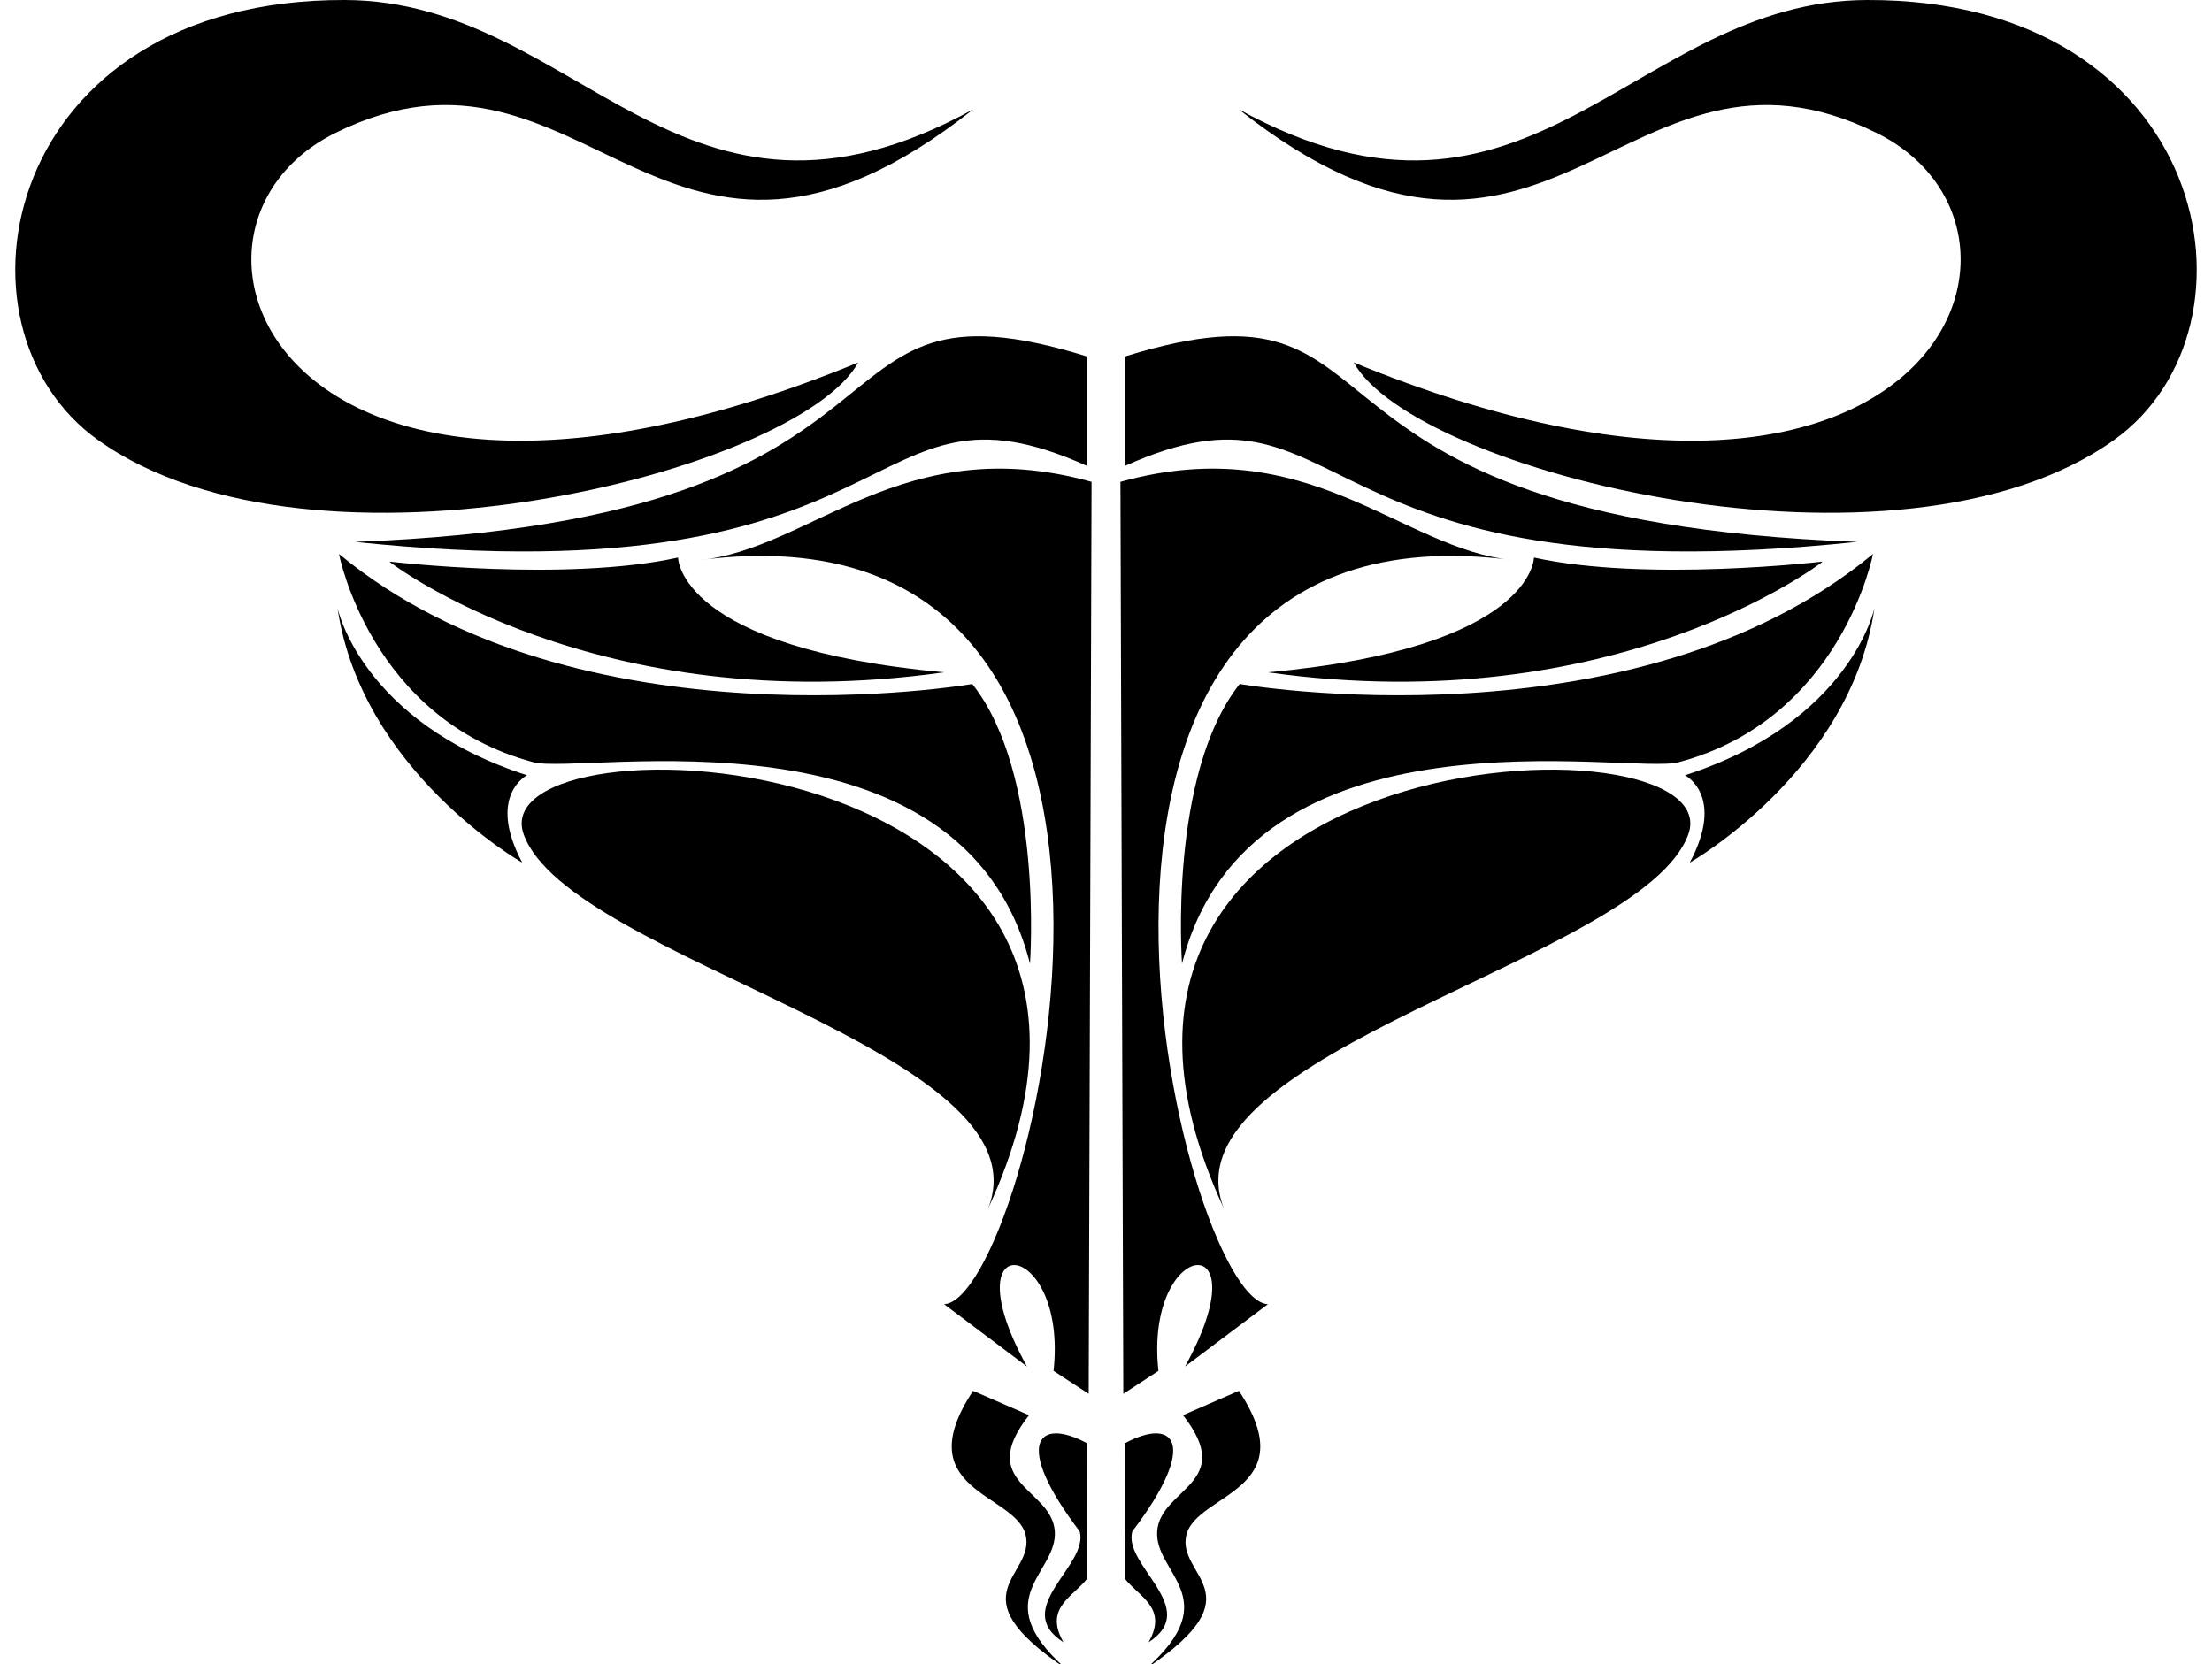 <?xml version="1.0" encoding="UTF-8"?>
<svg width="291" height="219" version="1.1" xmlns="http://www.w3.org/2000/svg" xmlns:xlink="http://www.w3.org/1999/xlink">
	<g id="left">
		<path d="m128 14.4c-38.4 21.1-51.8-14.3-82.6-14.4-45.1-0.156-53.4 43-32.5 57.9 28.4 20.3 92.1 4.17 100-10.2-76 31.2-94.8-17.3-68.8-30.2 33.2-16.4 43 29.2 83.9-3.09z"/>
		<path d="m143 61.3v-14.4c-39.4-12.2-16.7 21.4-96.3 24.4 74.4 7.79 66-23.6 96.3-10z"/>
		<path d="m69.3 102c-21.8-7.06-24.9-22-24.9-22 3.15 21.5 24.3 33.5 24.3 33.5-4.71-8.83 0.649-11.5 0.649-11.5z"/>
		<path d="m51.3 73.9s23.1 2.72 37.9-0.538c0 0-0.014 11.9 35 15.1-45.9 6.47-72.9-14.5-72.9-14.5z"/>
		<path d="m44.6 72.9s4.13 21.7 25.6 27.4c6.36 1.71 56.4-8.51 65.3 26.5 0 0 1.83-24.9-7.59-36.8 0 0-51.8 8.96-83.3-17.1z"/>
		<path d="m92 73.7c14.7-1.43 26.8-17.2 51.6-10.3l-0.378 120-4.62-3.02c1.9-17.5-13.9-19.4-3.5-0.572l-10.9-8.2C135.6 171.107 161.8 64.6 92 73.7Z"/>
		<path d="m130 159c29-62.7-67.1-65.7-61.1-49.2 6.01 16.6 69.2 28.5 61.1 49.2z"/>
		<path d="m143 190 0.039 17.7c-1.86 2.41-5.75 3.87-3.13 8.4-7-4.49 3.38-10.1 2.13-14.6-8.83-11.6-5.54-15.1 0.963-11.6z"/>
		<path d="m128 183 7.37 3.21c-7.06 8.99 2.91 9.59 3.39 15.2 0.478 5.6-9.1 8.77 1.4 18.1-14.8-9.94-3.83-12.1-5.25-17.6-1.42-5.45-15.6-5.72-6.9-18.9z"/>
	</g>
	<use xlink:href="#left" transform="translate(291) scale(-1, 1)"/>
</svg>
